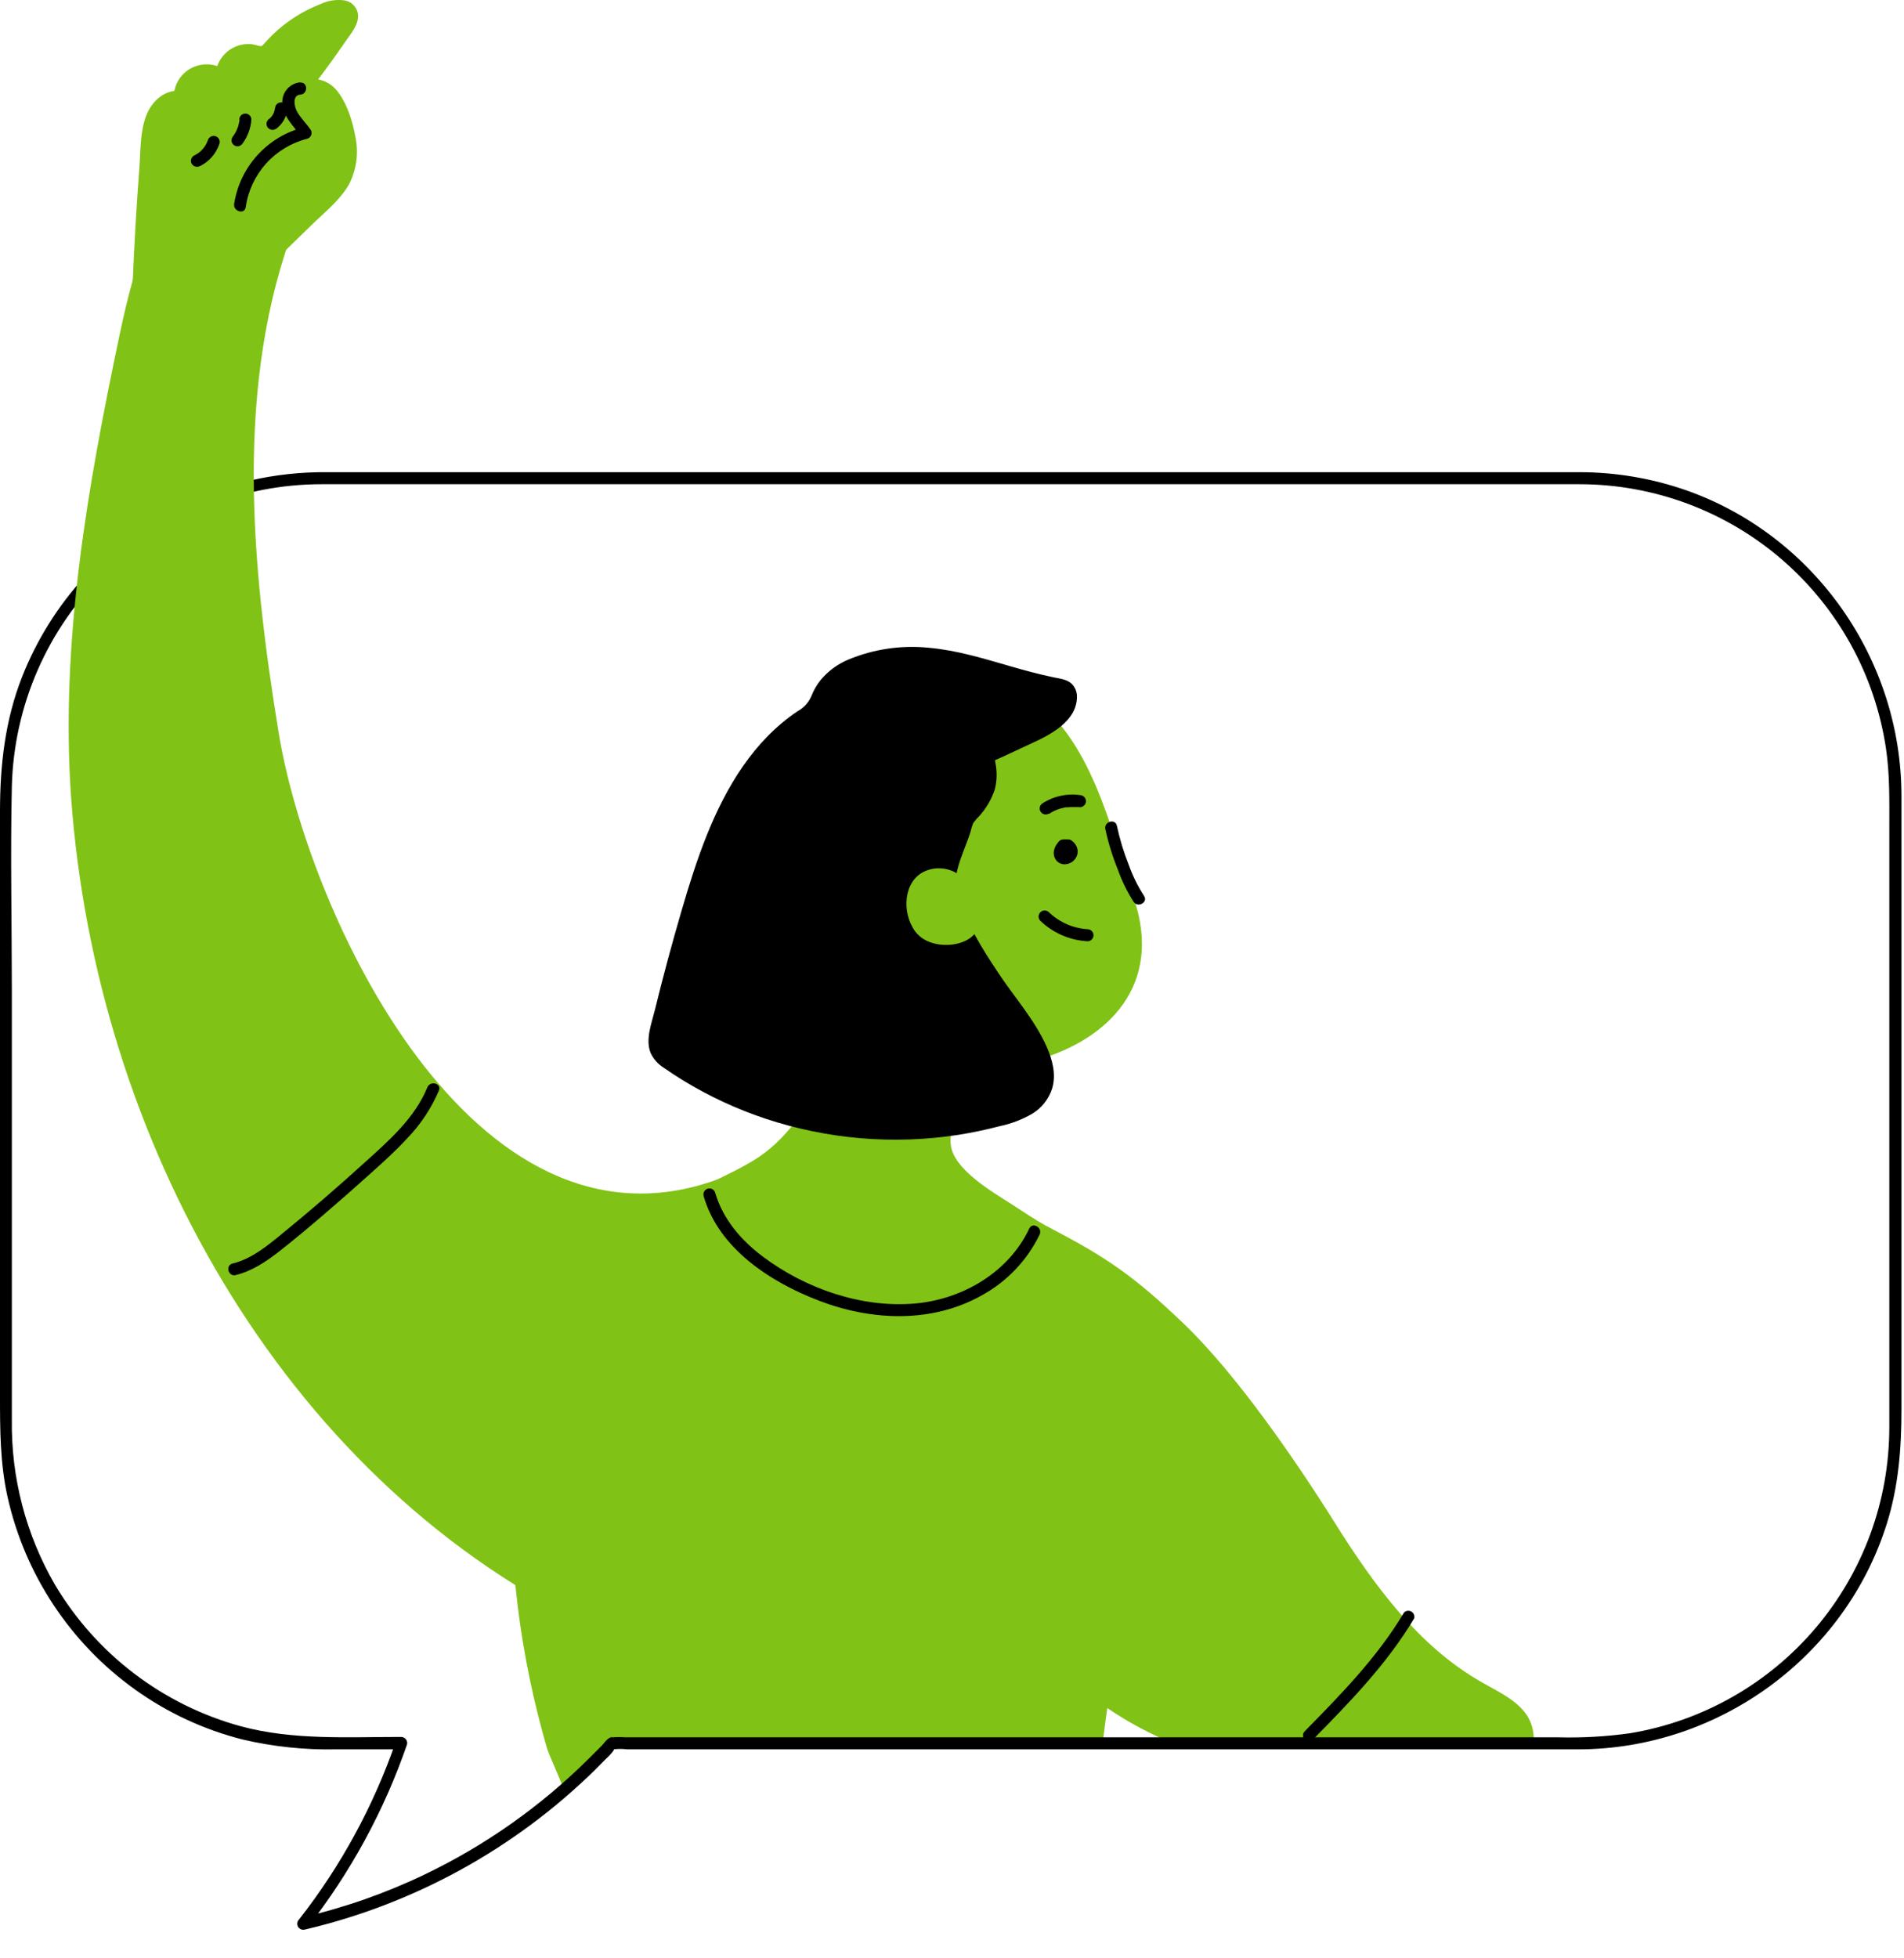 <svg fill="none" height="330" viewBox="0 0 321 330" width="321" xmlns="http://www.w3.org/2000/svg"><path d="m249.89 283.559c-10.76-6.076-18.3-16.492-24.888-26.982-6.588-10.489-16.609-25.078-25.547-33.598-8.227-7.855-12.876-11.119-22.992-16.317l-16.177 50.062c3.543-1.003 7.401.337 10.343 2.547 2.943 2.211-7.254 5.197-4.912 8.052 8.946 10.841 17.385 19.977 30.217 25.701.623.278 16.419.541 17.049.805h45.53c.129-1.032.03-2.08-.292-3.069-.321-.99-.856-1.896-1.567-2.655-1.837-2.043-4.407-3.17-6.764-4.546z" fill="#81c216"/><path d="m172.298 204.086c-3.448-2.335-9.801-5.673-11.587-9.655-1.464-3.28.805-6.932 2.972-9.802l-24.003-4.018c-3.433 5.738-7.1 11.712-12.876 15.108-7.649 4.48-16.243 7.005-23.673 12.019-16.77 11.324-17.641 32.692-16.835 51.006.346 8.093 1.345 16.144 2.986 24.076.825 3.967 1.801 7.893 2.928 11.778.388 1.332 2.079 4.765 3.016 7.466 3.005-2.582 5.857-5.336 8.542-8.25h82.116c1.713-13.285 1.464-9.889 5.527-19.339 6.288-14.713 12.905-42.954.768-56.825-5.241-6.039-13.293-9.143-19.881-13.564z" fill="#81c216"/><path d="m138.626 171.409c17.129 17.158 62.044 8.682 52.609-19.764-3.945-11.887-7.247-27.684-18.249-34.675-4.244-2.633-9.067-4.19-14.05-4.536-4.983-.345-9.974.531-14.542 2.553-18.856 8.381-20.862 36.388-8.491 53.216.826 1.136 1.736 2.208 2.723 3.206z" fill="#81c216"/><path d="m165.571 123.463c1.867 7.394 2.745 9.26-2.423 14.867-1.303 5.219-4.516 9.216-2.313 14.465 2.07 4.612 4.588 9.011 7.518 13.132 2.635 3.909 6.251 8.052 7.81 12.502.369.937.545 1.938.518 2.944-.026 1.006-.255 1.996-.672 2.912-1.822 3.536-6.712 4.392-10.248 5.175-4.151.948-8.385 1.49-12.641 1.618-8.535.265-17.045-1.063-25.093-3.916-5.463-1.934-10.646-4.579-15.416-7.869-.762-.457-1.408-1.083-1.889-1.83-.666-1.244-.366-2.767 0-4.143 1.684-7.091 3.565-14.137 5.644-21.14 3.543-11.917 8.279-24.53 18.637-31.418.826-.457 1.555-1.071 2.145-1.808.343-.603.627-1.238.849-1.896 1.654-3.85 6.097-5.629 10.204-6.441 11.119-2.196 19.346 2.759 30.502 4.787 2.116.388 2.123 2.306 1.303 3.909-1.815 3.55-5.761 4.531-9.033 6.229-3.44 1.786-7.071 3.389-10.98 3.807" fill="#000"/><path d="m164.59 123.734c.732 2.862 2.101 6.281 1.069 9.231-.616 1.481-1.508 2.832-2.628 3.982-.347.321-.638.697-.864 1.112-.212.52-.3 1.12-.476 1.655-.358 1.098-.783 2.196-1.193 3.25-.815 1.912-1.298 3.949-1.427 6.024-.044 2.328.864 4.392 1.852 6.471 2.214 4.452 4.811 8.704 7.759 12.708 1.34 1.859 2.738 3.66 3.975 5.614 1.31 1.839 2.277 3.9 2.855 6.083.251.983.23 2.015-.06 2.987-.29.973-.839 1.848-1.587 2.532-1.383 1.074-2.989 1.825-4.7 2.196-9.487 2.646-19.437 3.188-29.155 1.589-4.989-.828-9.872-2.202-14.56-4.1-2.294-.938-4.53-2.011-6.698-3.213-2.114-1.103-4.138-2.371-6.053-3.792-.451-.299-.81-.718-1.038-1.209-.227-.491-.314-1.035-.251-1.572.169-1.284.441-2.552.813-3.792.625-2.557 1.271-5.107 1.94-7.65 1.281-4.853 2.635-9.691 4.143-14.479 2.459-7.803 5.526-15.774 10.914-22.062 1.301-1.527 2.739-2.931 4.297-4.194 1.559-1.259 3.784-2.196 4.743-4.026.454-.864.696-1.808 1.223-2.636.543-.83 1.238-1.551 2.049-2.122 1.572-1.087 3.332-1.874 5.19-2.321 4.311-1.101 8.814-1.219 13.176-.344 4.392.827 8.682 2.299 13.015 3.448 1.091.293 2.196.563 3.287.805.593.132 1.186.256 1.786.373.439.081 1.091.103 1.391.513.878 1.208-.967 3.294-1.765 4.026-1.447 1.165-3.07 2.094-4.809 2.752-1.954.878-3.835 1.918-5.805 2.774-2.207.992-4.547 1.658-6.946 1.977-1.274.153-1.296 2.196 0 2.027 5.036-.585 9.245-2.986 13.776-5.028 3.199-1.464 7.708-3.734 7.737-7.855.012-.414-.061-.827-.214-1.212-.154-.385-.385-.735-.679-1.028-.798-.732-1.94-.849-2.972-1.061-2.496-.513-4.963-1.186-7.408-1.896-4.487-1.296-8.967-2.672-13.637-3.096-4.608-.48-9.264.191-13.549 1.954-1.848.753-3.482 1.95-4.758 3.484-.652.814-1.175 1.722-1.552 2.694-.463 1.085-1.278 1.982-2.313 2.548-7.393 4.955-12.012 12.707-15.284 20.81-1.698 4.217-3.053 8.565-4.326 12.935-1.611 5.504-3.099 11.046-4.465 16.623-.542 2.196-1.625 4.941-.732 7.203.479 1.048 1.258 1.929 2.239 2.533 1.055.732 2.16 1.464 3.265 2.137 4.376 2.671 9.042 4.835 13.908 6.449 10.444 3.461 21.56 4.394 32.435 2.723 2.35-.366 4.685-.863 6.998-1.464 1.913-.397 3.75-1.094 5.446-2.064 1.658-.981 2.889-2.548 3.448-4.392.659-2.35 0-4.743-.937-6.91-1.998-4.509-5.388-8.286-8.103-12.363-1.464-2.196-2.877-4.392-4.158-6.742s-2.774-4.743-3.082-7.32c-.271-2.291.52-4.509 1.31-6.588.388-1.032.798-2.064 1.142-3.111.121-.535.28-1.061.476-1.574.327-.456.695-.883 1.098-1.274 1.134-1.278 2.001-2.772 2.548-4.392.37-1.435.415-2.936.131-4.392-.293-1.881-.834-3.725-1.303-5.57-.314-1.259-2.269-.732-1.954.542z" fill="#000"/><path d="m180.094 141.463h-.834c-.223.009-.437.086-.615.22-.122.103-.228.224-.315.359-.097.122-.187.249-.271.38-.247.389-.388.836-.41 1.296-.01.456.134.902.41 1.266.175.218.399.393.653.512.253.118.531.176.811.169.463-.012.91-.167 1.281-.443.371-.277.647-.662.791-1.102.022-.066.037-.135.044-.205.032-.151.047-.306.043-.461-.002-.224-.041-.447-.117-.658-.106-.268-.257-.516-.446-.732-.152-.174-.33-.322-.527-.44-.236-.133-.515-.167-.776-.095-.127.033-.246.091-.35.17-.105.079-.192.178-.258.291-.129.233-.164.508-.095.766.068.258.233.479.461.618l.125.088-.205-.161c.078.063.149.134.212.212l-.161-.205c.058.083.11.172.154.263l-.103-.241c.044.103.073.211.088.322l-.037-.271c.011.1.011.2 0 .3l.037-.263c-.014.09-.039.179-.073.263l.102-.241c-.037.095-.088.184-.153.263l.161-.205c-.066.081-.14.154-.22.22l.205-.161c-.089.072-.187.131-.293.175l.242-.102c-.097.038-.198.065-.3.081h.271-.264.271c-.086-.008-.171-.03-.249-.066l.242.102c-.055-.024-.106-.053-.154-.088l.205.161-.125-.124.154.205c-.035-.079-.064-.159-.088-.242l.103.242c-.042-.077-.076-.158-.103-.242v.271c-.011-.102-.011-.205 0-.307v.271c.022-.126.059-.249.11-.366l-.102.241c.129-.261.289-.507.475-.732l-.871.498h.835c.273.002.536-.103.732-.293.19-.196.298-.458.3-.732.003-.135-.021-.268-.07-.394-.049-.125-.122-.24-.215-.337s-.204-.175-.327-.229c-.124-.055-.256-.084-.391-.087z" fill="#000"/><path d="m186.345 139.692c.5 2.339 1.206 4.629 2.108 6.844.678 1.917 1.574 3.749 2.672 5.461.732 1.061 2.489.051 1.742-1.025-1.039-1.604-1.889-3.324-2.532-5.124-.867-2.161-1.548-4.392-2.035-6.669-.257-1.281-2.196-.732-1.955.535z" fill="#000"/><path d="m176.851 137.174c.214-.146.436-.278.666-.396l.264-.131s.373-.169.197-.096c.435-.182.886-.321 1.347-.417.109-.029.219-.051.33-.066.044 0 .424-.058.212 0 .227 0 .454-.044.681-.051s.454 0 .681 0h.388.19c-.103 0-.11 0 0 0 .262.061.537.019.768-.117.232-.136.402-.356.476-.615.067-.262.028-.54-.109-.773-.138-.233-.361-.402-.623-.471-2.268-.379-4.597.095-6.537 1.332-.114.067-.215.157-.295.263-.081.106-.139.227-.173.356-.034.128-.042.262-.023.394.018.132.062.259.129.374s.157.215.263.296c.106.08.227.139.356.173.128.033.263.041.395.023.131-.018.258-.062.373-.13z" fill="#000"/><path d="m154.825 157.567c3.265 3.272 11.837 1.655 10.036-3.762-.732-2.269-1.383-5.285-3.484-6.588-.81-.502-1.73-.8-2.68-.866s-1.902.1-2.774.485c-3.594 1.596-3.982 6.939-1.617 10.153.156.207.33.4.519.578z" fill="#81c216"/><path d="m266.302 79.58h-211.182c-8.72-.079-17.336 1.886-25.159 5.739-11.961 6.035-21.291 16.251-26.22 28.709-2.884 7.32-3.741 14.896-3.741 22.692v98.359c0 5.753-0 11.434 1.252 17.107 2.916 13.138 10.583 24.736 21.528 32.566 5.479 3.919 11.644 6.777 18.176 8.426 5.14 1.197 10.41 1.751 15.687 1.647h11.053l-.974-1.281c-3.738 10.816-9.246 20.935-16.302 29.946-.161.158-.265.365-.295.589-.03.224.015.451.128.647.113.195.288.347.497.432.209.085.441.098.658.037 18.471-4.327 35.399-13.645 48.935-26.937.614-.608 1.229-1.223 1.83-1.845.391-.341.749-.719 1.068-1.127 0 0 .608-.732 0-.461h.139c.791-.096 1.589-.096 2.379 0h136.482 23.958c23.519-.074 44.864-15.555 51.914-38.064 1.961-6.259 2.459-12.657 2.459-19.164v-69.277c0-11.385 0-22.767 0-34.148 0-22.933-14.545-43.854-36.241-51.525-5.796-2.025-11.89-3.062-18.029-3.067-.254.022-.491.138-.663.326-.173.188-.269.433-.269.688s.096.501.269.688c.172.188.409.304.663.325 12.522.006 24.626 4.508 34.108 12.687 9.483 8.18 15.713 19.491 17.556 31.878.652 4.392.556 8.784.556 13.227v71.685 29.463c0 12.378-4.394 24.354-12.398 33.796s-19.098 15.738-31.309 17.766c-4.025.565-8.089.795-12.151.688h-157.249c-.704-.051-1.411-.051-2.115 0-.147 0-.059-.051-.337 0-.607.19-1.083.951-1.508 1.398-.732.732-1.464 1.464-2.196 2.196-8.058 8.007-17.404 14.604-27.648 19.515-6.631 3.186-13.596 5.621-20.767 7.262l.988 1.69c7.267-9.28 12.939-19.704 16.785-30.846.039-.15.043-.308.012-.46-.031-.153-.096-.296-.191-.419-.095-.124-.216-.224-.355-.294-.139-.069-.292-.106-.447-.108-9.026 0-18.198.578-27.003-1.786-13.147-3.589-24.388-12.139-31.359-23.849-4.899-8.442-7.414-18.056-7.276-27.816v-72.153c0-11.529-.264-23.094 0-34.623.351-13.62 6.009-26.564 15.767-36.072 9.758-9.508 22.844-14.828 36.468-14.825h20.679 191.345c.255-.015.494-.126.672-.31.177-.184.278-.428.284-.683.005-.255-.086-.503-.255-.695-.169-.192-.403-.312-.657-.339z" fill="#000"/><path d="m175.373 155.166c2.174 2.095 5.035 3.329 8.052 3.47.254-.022.49-.138.663-.326.172-.187.268-.433.268-.688s-.096-.5-.268-.688c-.173-.188-.409-.304-.663-.326-2.469-.138-4.806-1.156-6.588-2.869-.097-.094-.21-.168-.335-.218-.125-.049-.258-.074-.392-.072-.134.001-.267.029-.39.082-.124.053-.235.13-.329.226s-.168.21-.218.335c-.049.124-.074.258-.072.392.001.134.029.267.082.39s.13.235.226.329z" fill="#000"/><path d="m120.89 198.801c-41.38 14.962-69.05-45.238-73.932-75.455-4.56-27.999-7.554-58.743 2.913-85.827 1.625-4.194 3.455-9.245.732-12.847-2.848-3.821-8.909-3.14-13.037-.732-10.995 6.339-14.801 20.167-17.429 32.611-5.402 25.62-9.992 51.767-8.147 77.885 4.165 57.608 35.502 113.899 86.237 139.036" fill="#81c216"/><path d="m23.329 47.694c.337-7.808.813-15.631 1.427-23.468.027-1.816.418-3.608 1.149-5.27.842-1.603 2.54-2.928 4.341-2.708-.008-.822.21-1.63.631-2.336.421-.706 1.028-1.282 1.755-1.666.727-.383 1.545-.559 2.365-.508.82.051 1.61.327 2.284.798.05-.648.24-1.278.557-1.846.317-.568.752-1.061 1.277-1.445.525-.384 1.127-.65 1.764-.779.637-.129 1.295-.119 1.928.029.457.211.963.294 1.464.242.402-.158.748-.43.996-.783 2.686-3.079 6.138-5.392 10.006-6.705 1.464-.483 3.506-.534 3.967.915.278.864-.234 1.757-.732 2.511-2.411 3.655-4.965 7.203-7.664 10.643.812-1.252 2.738-1.318 3.997-.512 1.259.805 1.984 2.196 2.569 3.579 1.632 3.814 2.591 8.352.615 11.998-.878 1.443-1.969 2.746-3.235 3.865l-10.394 10.131" fill="#81c216"/><path d="m24.339 47.694c.254-5.773.581-11.551.981-17.334.101-2.817.345-5.626.732-8.418.373-2.196 1.603-4.861 4.224-4.685.268-.002.525-.109.715-.298.19-.189.299-.445.303-.713.006-.637.186-1.26.521-1.803.334-.542.81-.983 1.377-1.274.567-.291 1.202-.423 1.837-.38.636.043 1.247.259 1.769.624.155.086.329.13.506.129s.351-.049.504-.137c.153-.088.281-.215.371-.368.09-.153.139-.326.142-.503.05-.505.21-.993.468-1.43.258-.437.609-.812 1.027-1.099.418-.287.894-.48 1.395-.564.5-.084 1.013-.058 1.502.077.565.24 1.193.287 1.787.133.594-.154 1.121-.499 1.499-.982.882-1.006 1.847-1.936 2.884-2.782 2.03-1.677 4.367-2.942 6.881-3.726.615-.183 2.071-.52 2.481.205.293.512-.249 1.252-.512 1.669-.432.673-.886 1.332-1.332 1.991-1.991 2.928-4.077 5.785-6.259 8.572l1.588 1.23c.732-1.01 2.313-.483 3.067.198 1.047.959 1.618 2.459 2.108 3.763 1.039 2.774 1.728 5.915.805 8.784-.981 3.074-3.997 5.292-6.222 7.459l-7.818 7.628c-.937.915.498 2.342 1.464 1.464l7.276-7.093c2.196-2.152 4.897-4.253 6.434-6.969 1.274-2.481 1.649-5.326 1.061-8.052-.461-2.621-1.42-5.658-3.118-7.752-1.698-2.094-5.021-2.825-6.8-.41-.673.922.886 2.137 1.596 1.23 2.284-2.928 4.48-5.922 6.588-8.982.9-1.325 2.306-2.884 2.196-4.604-.063-.605-.325-1.172-.745-1.612-.42-.44-.974-.728-1.575-.819-1.356-.181-2.735.03-3.975.608-2.996 1.16-5.732 2.901-8.052 5.124-.534.512-1.025 1.061-1.522 1.603-.337.381-.432.461-.937.322-.382-.118-.77-.211-1.164-.278-.74-.069-1.485.01-2.194.234s-1.365.586-1.931 1.067c-.566.481-1.03 1.07-1.365 1.733-.335.663-.534 1.386-.586 2.127l1.523-.871c-.832-.537-1.793-.842-2.783-.882-.99-.04-1.972.185-2.845.652-.873.468-1.605 1.161-2.12 2.007s-.794 1.815-.808 2.805l1.01-1.018c-2.584-.168-4.663 1.764-5.585 4.033-1.113 2.745-1.003 6.024-1.215 8.938-.488 6.495-.866 12.993-1.135 19.493-.051 1.303 1.969 1.303 2.028 0z" fill="#81c216"/><g fill="#000"><path d="m39.718 214.897c2.774-.673 5.124-2.254 7.357-3.996 2.591-2.028 5.124-4.158 7.606-6.288s5.007-4.334 7.466-6.552c2.262-2.035 4.546-4.062 6.588-6.302 2.221-2.315 4.004-5.013 5.263-7.964.49-1.208-1.464-1.728-1.954-.535-2.108 5.176-6.508 8.997-10.555 12.657-4.621 4.201-9.365 8.286-14.23 12.253-2.438 1.991-4.963 4.019-8.052 4.78-1.266.3-.732 2.255.542 1.947z"/><path d="m118.628 201.597c2.584 8.887 11.273 14.479 19.464 17.619 8.85 3.389 19.032 3.836 27.472-.929 4.214-2.318 7.605-5.886 9.706-10.212.556-1.171-1.193-2.196-1.749-1.017-3.463 7.356-11.215 11.895-19.164 12.619-9.055.82-18.586-2.51-25.789-7.927-3.623-2.723-6.705-6.303-7.986-10.717-.07-.259-.241-.479-.475-.612-.233-.134-.51-.169-.769-.098s-.48.242-.613.475c-.133.234-.168.511-.097.77z"/><path d="m221.342 293.185c6.222-6.325 12.488-12.744 17.063-20.416.063-.216.053-.447-.029-.657-.083-.21-.232-.386-.426-.502-.193-.115-.419-.163-.643-.136s-.432.127-.593.285c-4.487 7.525-10.636 13.806-16.748 20.013-.915.93.52 2.365 1.464 1.428z"/><path d="m50.632 13.876c-.87.071-1.677.483-2.245 1.147s-.85 1.525-.785 2.396c.11 2.269 1.867 3.726 3.053 5.483l.608-1.464c-3.019.758-5.749 2.389-7.846 4.689-2.098 2.301-3.47 5.168-3.946 8.245-.176 1.274 1.779 1.83 1.954.542.389-2.734 1.583-5.291 3.43-7.344 1.847-2.053 4.264-3.51 6.942-4.185.146-.043.281-.117.394-.219.113-.102.202-.227.261-.368.058-.14.084-.292.076-.444-.008-.152-.05-.3-.123-.433-.732-1.091-1.728-2.013-2.357-3.177-.417-.769-.82-2.708.586-2.796 1.296-.088 1.303-2.115 0-2.028z"/><path d="m33.716 28.003c.775-.386 1.466-.923 2.032-1.579s.995-1.418 1.262-2.242c.034-.13.042-.265.024-.398-.018-.133-.063-.261-.131-.377-.068-.116-.158-.217-.266-.297-.107-.081-.229-.139-.359-.172-.263-.063-.54-.022-.773.114-.233.136-.405.358-.479.618-.044.139-.095.276-.154.41l.102-.241c-.189.436-.435.844-.732 1.215l.161-.205c-.282.355-.604.677-.959.959l.205-.161c-.298.228-.62.425-.959.586-.23.137-.396.359-.463.618-.067.259-.03.534.104.765.14.227.361.391.619.459s.531.035.765-.093z"/><path d="m40.384 20.171c0 .095 0 .198-.037.293l.037-.271c-.037.294-.095.586-.176.871 0 .132-.073.264-.117.395-.056.126-.105.256-.146.388.066-.154.073-.176 0-.081v.081l-.088.19-.198.366c-.146.255-.31.5-.49.732-.068.115-.113.241-.131.373-.018.132-.01.266.024.395s.093.249.175.355c.081.106.183.194.298.26.117.069.247.113.381.131.135.018.271.008.402-.029.244-.086.455-.247.6-.461.847-1.172 1.353-2.555 1.464-3.997.001-.136-.025-.271-.077-.396-.051-.126-.128-.24-.224-.336-.096-.095-.21-.171-.336-.221-.126-.05-.26-.075-.396-.072-.266.006-.52.114-.708.302-.188.188-.296.442-.302.708z"/><path d="m46.475 21.767c.563-.401 1.035-.918 1.383-1.515.331-.607.525-1.279.571-1.969.003-.135-.022-.27-.072-.396-.05-.126-.125-.24-.221-.336-.096-.095-.211-.17-.337-.22s-.26-.075-.396-.073c-.135-.003-.27.022-.396.072-.126.05-.24.125-.336.221-.185.2-.291.46-.3.732.004.066.004.132 0 .198v-.264c-.049.319-.135.631-.256.93l.102-.241c-.125.283-.282.551-.469.798l.161-.205c-.191.242-.409.461-.651.651l.205-.154h-.037c-.22.143-.383.358-.461.608-.07.262-.033.541.102.776.132.231.351.399.608.469.129.038.265.049.399.031.134-.018.262-.063.377-.133z"/></g></svg>